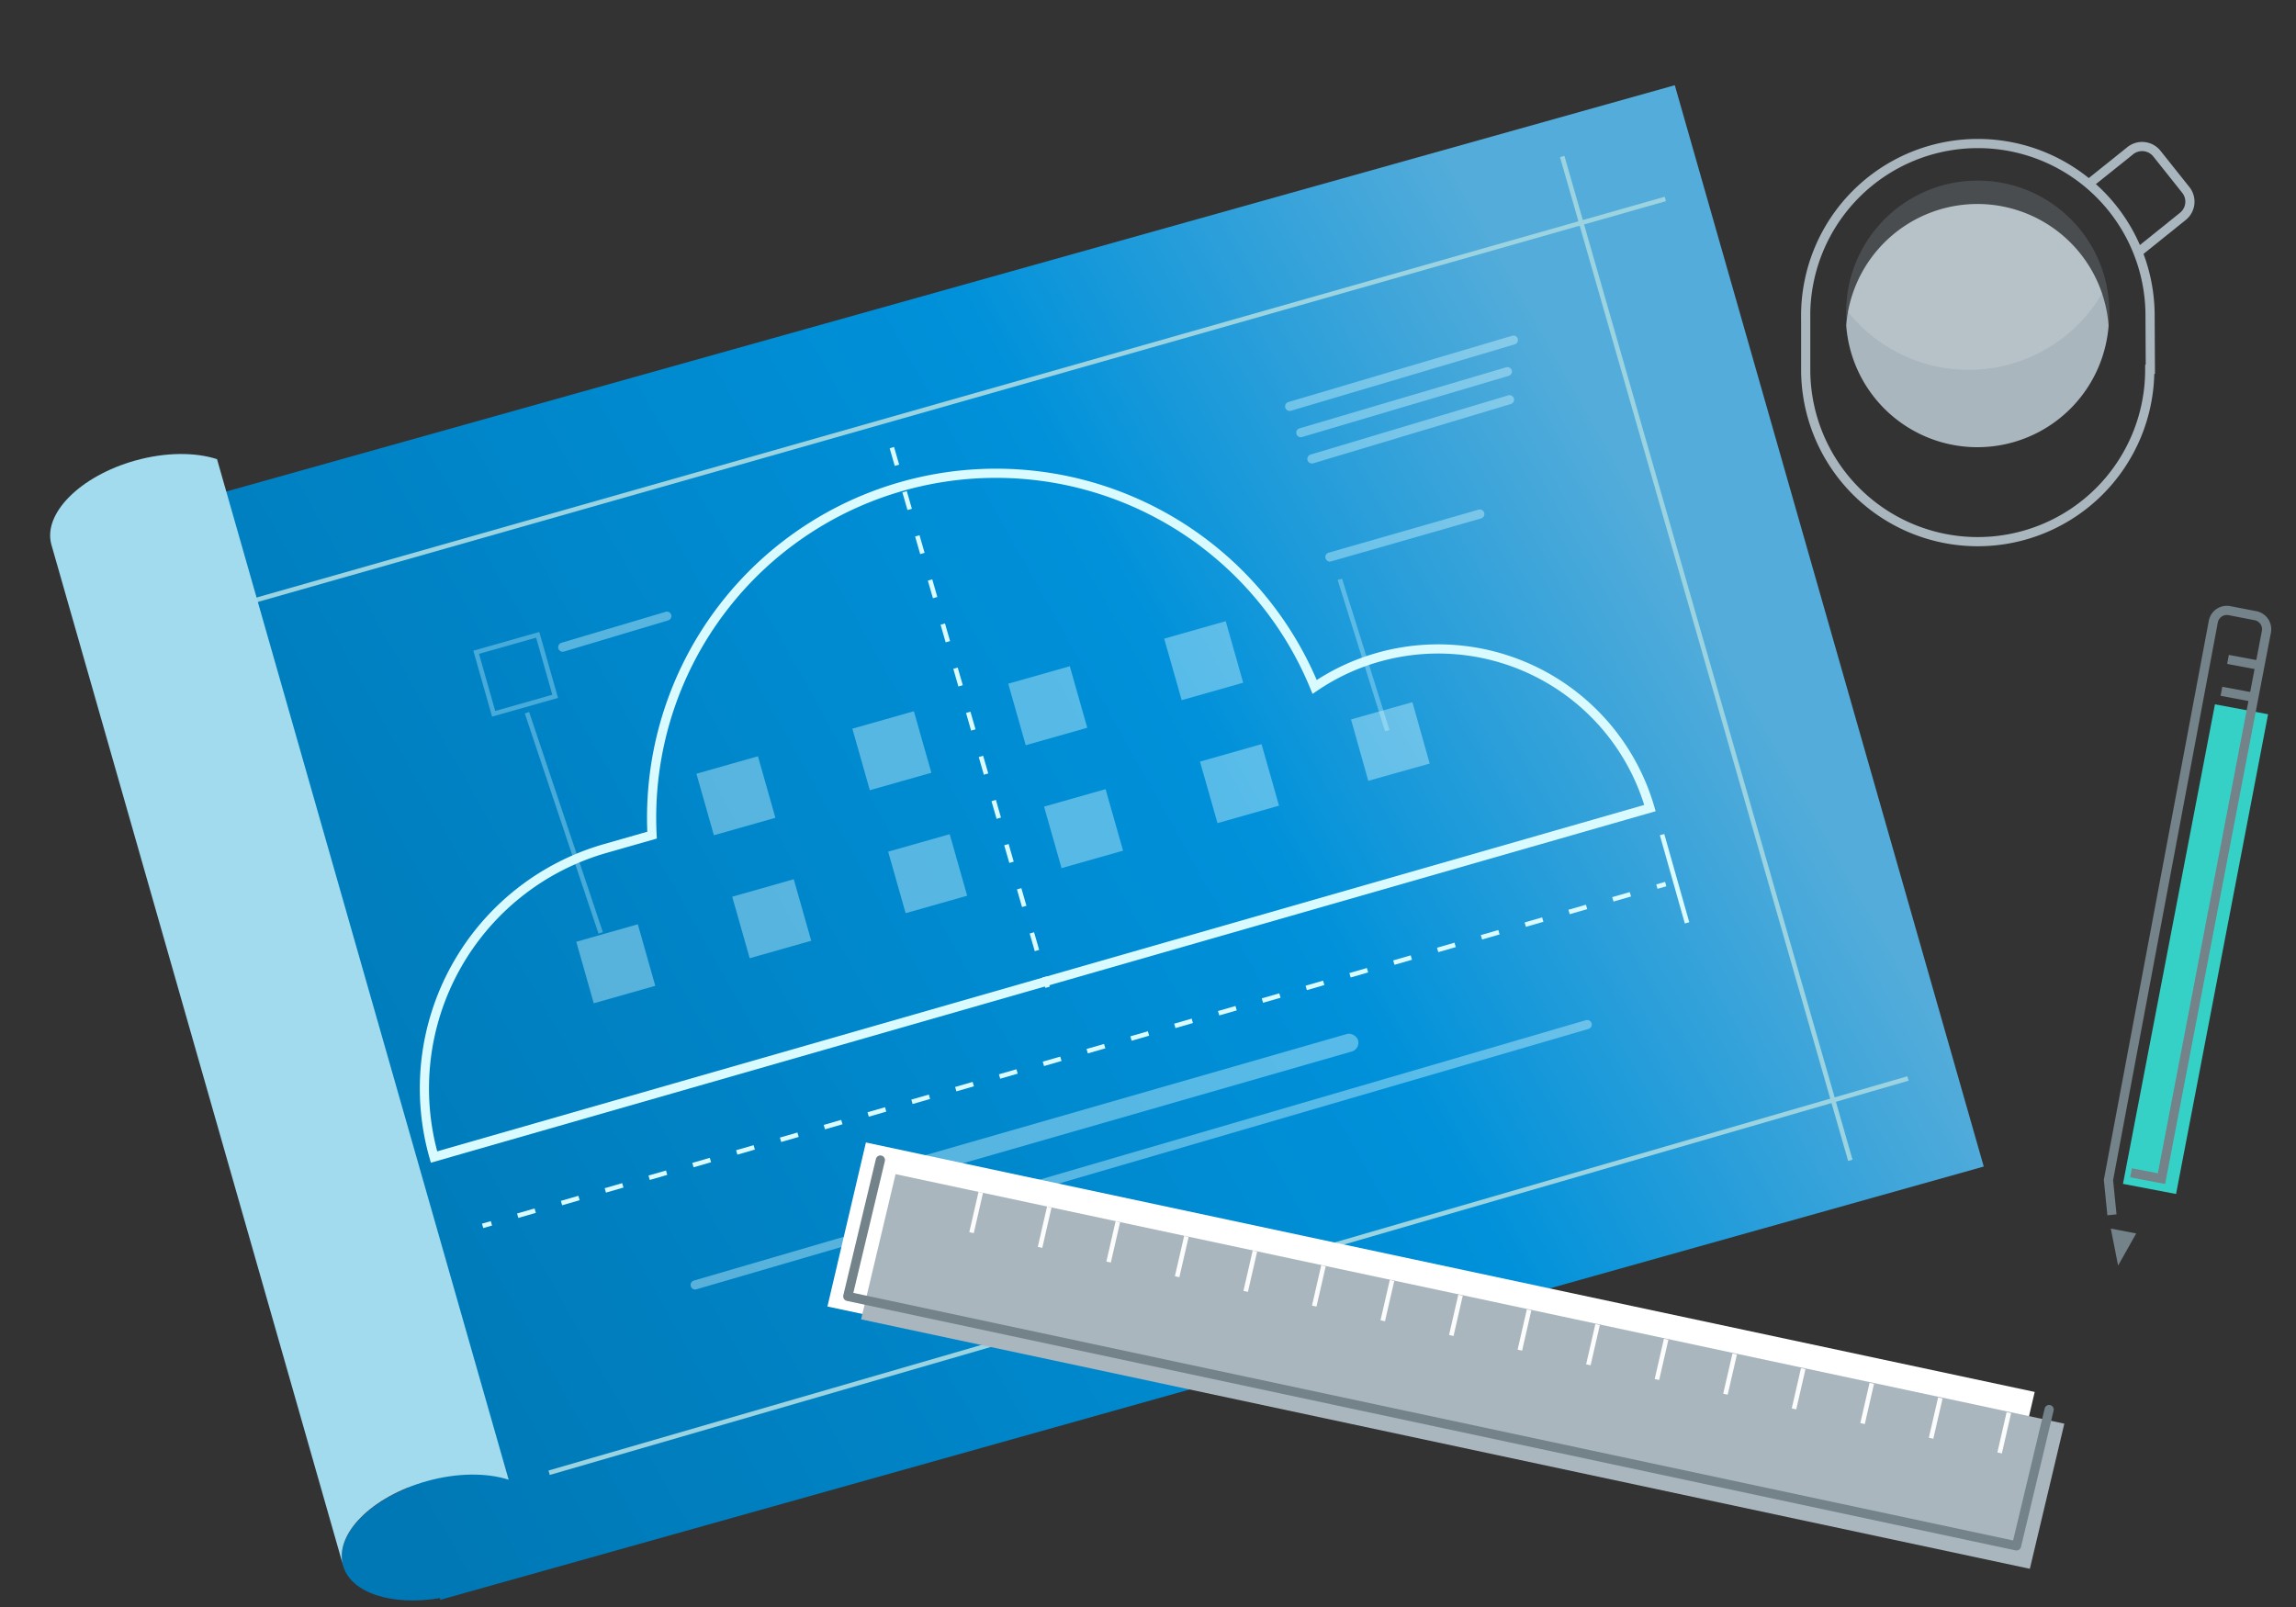 <svg xmlns="http://www.w3.org/2000/svg" width="500" height="350"><rect width="100%" height="100%" fill="#333333" stroke="none"/><defs><linearGradient id="a" x1="374.98" y1="101.97" x2="40.8" y2="290.21" gradientUnits="userSpaceOnUse"><stop offset=".05" stop-color="#53acda"/><stop offset=".33" stop-color="#0091da"/><stop offset=".94" stop-color="#0078b5"/></linearGradient></defs><g data-name="Layer 2"><path d="M432 254.07 364.72 18.56 28.61 112.85 88.93 324c-9.75 3.9-15.93 11-14.22 17s10.72 8.81 21.08 7.06l.11.37Z" fill="url(#a)"/><path fill="none" stroke="#9bd3e0" stroke-miterlimit="10" d="m46.24 133.4 316.42-90.07M340.2 34.08l62.75 218.64"/><path fill="none" stroke="#d9faff" stroke-miterlimit="10" stroke-dasharray="4 6" d="m194.22 97.49 33.91 117.54"/><path fill="none" stroke="#d9faff" stroke-miterlimit="10" opacity=".33" d="m291.78 126.17 10.33 32.97M114.76 155.23l16.05 47.95"/><path fill="none" stroke="#d9faff" stroke-miterlimit="10" d="m361.95 181.78 5.44 19.22"/><path fill="none" stroke="#9bd3e0" stroke-miterlimit="10" d="m415.5 234.89-295.92 85.87"/><path d="M300 143.19a47.54 47.54 0 0 0-13.71 6.42A75 75 0 0 0 142 181.89l-10.18 2.91a54.35 54.35 0 0 0-37.3 67.2l264.79-76A48 48 0 0 0 300 143.19Z" fill="none" stroke="#d9faff" stroke-miterlimit="10" stroke-width="2"/><path fill="none" stroke="#d9faff" stroke-miterlimit="10" d="m105.1 266.99 1.92-.55"/><path fill="none" stroke="#d9faff" stroke-miterlimit="10" stroke-dasharray="3.97 5.96" d="m112.74 264.78 245.22-70.85"/><path fill="none" stroke="#d9faff" stroke-miterlimit="10" d="m360.82 193.1 1.92-.55"/><path fill="#d9faff" opacity=".4" d="m125.496 205.112 13.4-3.804 3.805 13.4-13.4 3.805z"/><path fill="none" stroke="#d9faff" stroke-miterlimit="10" opacity=".33" d="m103.695 142.063 13.4-3.804 3.805 13.4-13.4 3.805z"/><path fill="#d9faff" opacity=".4" d="m159.456 195.3 13.4-3.805 3.805 13.4-13.4 3.805zM193.415 185.488l13.4-3.805 3.805 13.4-13.4 3.805zM227.365 175.678l13.4-3.804 3.805 13.4-13.4 3.805zM261.327 165.876l13.4-3.805 3.805 13.4-13.4 3.805zM151.658 168.518l13.4-3.804 3.805 13.4-13.4 3.805zM185.618 158.706l13.4-3.804 3.805 13.4-13.4 3.805zM219.568 148.907l13.4-3.805 3.805 13.4-13.4 3.805zM253.527 139.095l13.4-3.805 3.805 13.4-13.4 3.805zM294.21 156.688l13.372-3.761 3.761 13.373-13.373 3.76z"/><path d="M47.26 100c-4.74-1.53-11.17-1.55-17.82.31-12 3.37-20.17 11.58-18.24 18.34l63.51 222.28c-1.94-6.76 6.23-15 18.24-18.34 6.65-1.86 13.08-1.84 17.82-.31Z" fill="#a2dbed"/><rect x="186.29" y="240.01" width="111.63" height="3.96" rx="1.98" transform="rotate(-16.04 242.081 241.992)" fill="#d9faff" opacity=".4"/><path d="M345.38 222.19 151.11 278.9a1 1 0 0 0-.68 1.23 1 1 0 0 0 1.23.68l194.26-56.71a1 1 0 0 0 .68-1.23 1 1 0 0 0-1.22-.68ZM329.3 73.13l-48.72 14.43a1 1 0 0 0-.68 1.23 1 1 0 0 0 1.22.68L329.85 75a1 1 0 0 0 .68-1.22 1 1 0 0 0-1.23-.65ZM328 80l-45 13.29a1 1 0 0 0-.68 1.22 1 1 0 0 0 1.22.68l45-13.33a1 1 0 0 0 .68-1.23A1 1 0 0 0 328 80ZM328.42 86.12l-43 12.88a1 1 0 0 0-.68 1.23 1 1 0 0 0 1.23.68L329 88a1 1 0 0 0 .68-1.23 1 1 0 0 0-1.26-.65ZM322 111l-32.66 9.37a1 1 0 0 0-.68 1.23 1 1 0 0 0 1.23.67l32.65-9.36a1 1 0 0 0 .68-1.23A1 1 0 0 0 322 111ZM145 133.24 122.26 140a1 1 0 0 0-.67 1.23 1 1 0 0 0 1.22.68l22.69-6.79a1 1 0 0 0 .68-1.22 1 1 0 0 0-1.18-.66Z" fill="#d9faff" opacity=".4"/><path fill="#36d1c6" d="m482.35 153.4-20.03 104.44 11.56 2.21 20.04-104.49-11.57-2.16z"/><path d="m464.07 255.43 6.64 1.27 22.84-119.08a3 3 0 0 0-2.4-3.53l-5.63-1.09a3 3 0 0 0-3.53 2.4L459.16 257l.76 7.59" fill="none" stroke="#748289" stroke-miterlimit="10" stroke-width="2"/><path d="M393.22 68.76a37.5 37.5 0 0 1 75 0l.06 11.66h-.13v.09a37.46 37.46 0 1 1-74.92 0V68.76Z" fill="none" stroke="#a9b6be" stroke-miterlimit="10" stroke-width="2"/><circle cx="430.69" cy="67.99" r="28.66" fill="#a9b6be" opacity=".2"/><path d="M430.62 44.43a28.66 28.66 0 0 0-28.57 26.46 28.65 28.65 0 0 0 57.14 0 28.66 28.66 0 0 0-28.57-26.46Z" fill="#a9b6be"/><path d="M402.44 67.93a33.67 33.67 0 0 0 55.32-4 28.65 28.65 0 0 0-55.32 4Z" fill="#fff" opacity=".16"/><path fill="#748289" d="m459.67 267.58 1.59 8.06 3.94-7-5.53-1.06z"/><path fill="#fff" d="m434.71 338.88-254.52-54.33 8.38-35.72 254.53 54.33-8.39 35.72z"/><path fill="#a9b6be" d="m442.04 341.68-254.52-54.33 7.51-31.62 254.52 54.34-7.51 31.61z"/><path fill="none" stroke="#fcfcfc" stroke-miterlimit="10" d="m211.57 268.47 2.01-8.77M226.49 271.67l2.01-8.77M241.42 274.87l2.01-8.77M256.34 278.07l2.02-8.77M271.27 281.26l2.01-8.77M286.2 284.46l2.01-8.77M301.12 287.66l2.02-8.77M316.05 290.86l2.01-8.77M330.98 294.06l2.01-8.77M345.9 297.25l2.01-8.77M360.83 300.45l2.01-8.77M375.75 303.65l2.02-8.77M390.68 306.85l2.01-8.77M405.61 310.05l2.01-8.77M420.53 313.24l2.02-8.77M435.46 316.44l2.01-8.77"/><path fill="none" stroke="#748289" stroke-linecap="round" stroke-linejoin="round" stroke-width="2" d="m446.24 306.99-7.1 29.7-254.52-54.34 7.1-29.7"/><path fill="none" stroke="#748289" stroke-miterlimit="10" stroke-width="2" d="m491.96 144.89-6.77-1.27M490.53 151.83l-6.77-1.27"/><path d="m455.05 39.92 8.87-7.11a4.12 4.12 0 0 1 5.77.63l6.31 7.92a4.11 4.11 0 0 1-.64 5.77L465.57 55" fill="none" stroke="#a9b6be" stroke-miterlimit="10" stroke-width="2"/></g></svg>